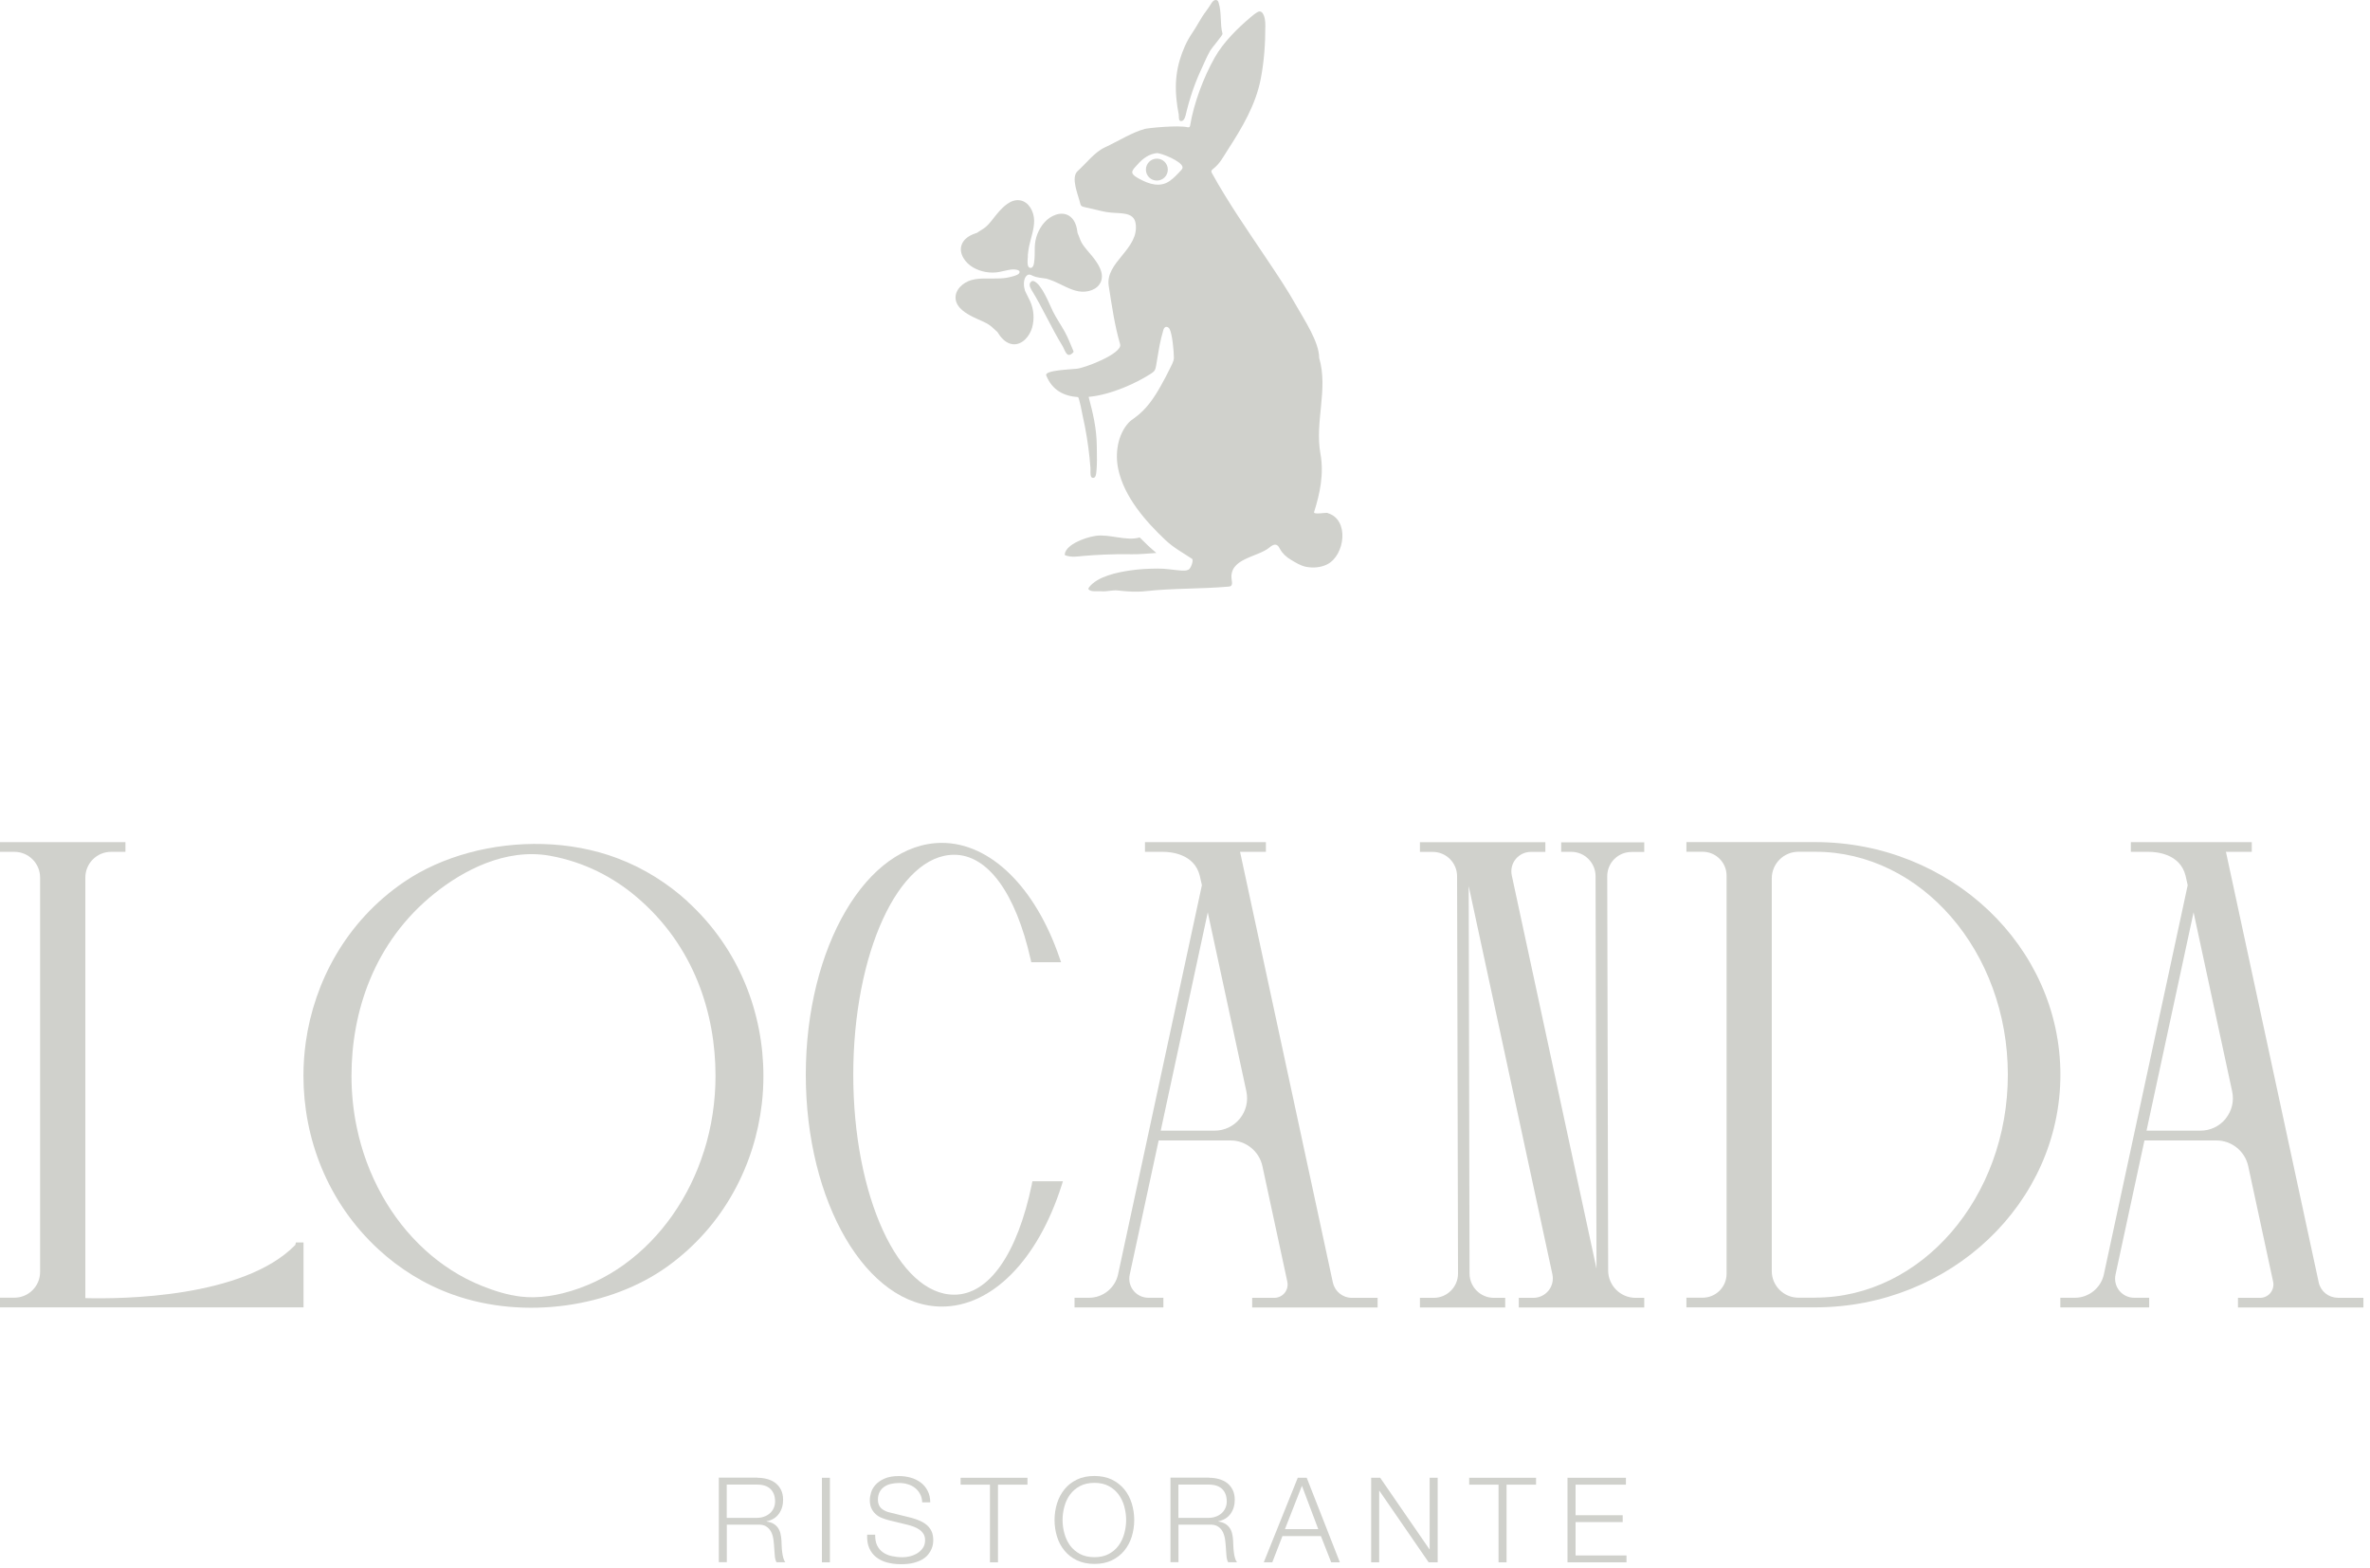 <?xml version="1.0" encoding="UTF-8"?> <svg xmlns="http://www.w3.org/2000/svg" width="331" height="219" viewBox="0 0 331 219" fill="none"> <path d="M105.78 206.388C106.27 206.388 106.73 206.448 107.16 206.568C107.6 206.688 107.98 206.878 108.3 207.118C108.62 207.358 108.88 207.688 109.08 208.078C109.27 208.468 109.37 208.928 109.37 209.458C109.37 210.208 109.18 210.858 108.79 211.408C108.4 211.958 107.83 212.308 107.07 212.468V212.498C107.46 212.558 107.78 212.658 108.03 212.808C108.28 212.958 108.49 213.148 108.65 213.378C108.81 213.608 108.93 213.878 109 214.178C109.07 214.478 109.12 214.808 109.14 215.158C109.15 215.358 109.16 215.598 109.17 215.888C109.18 216.178 109.2 216.468 109.24 216.758C109.27 217.048 109.33 217.328 109.4 217.588C109.47 217.848 109.57 218.048 109.69 218.188H108.45C108.38 218.078 108.33 217.938 108.29 217.778C108.25 217.618 108.22 217.448 108.21 217.278C108.2 217.108 108.18 216.938 108.17 216.778C108.16 216.608 108.15 216.468 108.14 216.348C108.12 215.928 108.08 215.518 108.03 215.098C107.98 214.688 107.88 214.318 107.72 213.988C107.56 213.658 107.33 213.398 107.03 213.198C106.73 212.998 106.31 212.908 105.78 212.938H101.51V218.178H100.39V206.368H105.8L105.78 206.388ZM105.7 211.988C106.04 211.988 106.37 211.938 106.68 211.828C106.99 211.728 107.26 211.568 107.49 211.378C107.72 211.178 107.91 210.938 108.04 210.658C108.18 210.378 108.25 210.058 108.25 209.688C108.25 208.958 108.04 208.388 107.62 207.968C107.2 207.548 106.56 207.338 105.7 207.338H101.5V211.988H105.7Z" fill="#D0D1CC"></path> <path d="M115.91 206.388V218.198H114.79V206.388H115.91Z" fill="#D0D1CC"></path> <path d="M122.5 215.828C122.7 216.238 122.97 216.558 123.32 216.808C123.67 217.048 124.08 217.228 124.55 217.328C125.02 217.428 125.53 217.488 126.07 217.488C126.38 217.488 126.71 217.448 127.08 217.358C127.44 217.268 127.78 217.128 128.1 216.938C128.41 216.748 128.68 216.498 128.89 216.198C129.1 215.898 129.2 215.528 129.2 215.098C129.2 214.768 129.13 214.478 128.98 214.238C128.83 213.998 128.64 213.788 128.4 213.628C128.16 213.458 127.9 213.328 127.61 213.218C127.32 213.108 127.04 213.028 126.77 212.958L124.14 212.318C123.8 212.228 123.46 212.118 123.14 211.988C122.81 211.858 122.53 211.678 122.29 211.458C122.05 211.238 121.85 210.968 121.7 210.648C121.55 210.328 121.48 209.938 121.48 209.478C121.48 209.188 121.54 208.858 121.65 208.468C121.76 208.078 121.97 207.718 122.27 207.378C122.57 207.038 122.99 206.748 123.52 206.508C124.05 206.268 124.73 206.148 125.55 206.148C126.13 206.148 126.69 206.228 127.22 206.378C127.75 206.528 128.21 206.768 128.61 207.068C129.01 207.368 129.32 207.758 129.56 208.218C129.8 208.678 129.92 209.208 129.92 209.818H128.8C128.78 209.368 128.68 208.968 128.49 208.638C128.31 208.298 128.07 208.018 127.78 207.798C127.49 207.568 127.15 207.398 126.77 207.288C126.39 207.168 125.99 207.118 125.57 207.118C125.18 207.118 124.81 207.158 124.45 207.238C124.09 207.318 123.78 207.448 123.51 207.638C123.24 207.818 123.02 208.058 122.86 208.358C122.7 208.658 122.61 209.028 122.61 209.468C122.61 209.748 122.66 209.978 122.75 210.188C122.84 210.388 122.97 210.568 123.14 210.708C123.31 210.848 123.5 210.968 123.71 211.058C123.92 211.148 124.15 211.218 124.4 211.268L127.28 211.978C127.7 212.088 128.09 212.228 128.46 212.388C128.83 212.548 129.15 212.748 129.44 212.988C129.72 213.228 129.94 213.518 130.1 213.858C130.26 214.198 130.34 214.608 130.34 215.098C130.34 215.228 130.33 215.408 130.3 215.628C130.27 215.848 130.21 216.078 130.1 216.328C130 216.578 129.85 216.828 129.65 217.078C129.46 217.328 129.19 217.558 128.86 217.768C128.52 217.968 128.11 218.138 127.61 218.268C127.11 218.398 126.52 218.458 125.82 218.458C125.12 218.458 124.48 218.378 123.89 218.218C123.29 218.058 122.79 217.808 122.37 217.478C121.95 217.148 121.63 216.728 121.4 216.208C121.17 215.688 121.08 215.068 121.11 214.338H122.23C122.22 214.948 122.31 215.448 122.51 215.858L122.5 215.828Z" fill="#D0D1CC"></path> <path d="M143.5 206.388V207.348H139.38V218.198H138.26V207.348H134.16V206.388H143.5Z" fill="#D0D1CC"></path> <path d="M147.63 209.958C147.86 209.218 148.21 208.568 148.67 207.998C149.13 207.428 149.71 206.978 150.41 206.638C151.11 206.298 151.92 206.138 152.85 206.138C153.78 206.138 154.59 206.308 155.28 206.638C155.97 206.978 156.55 207.428 157.02 207.998C157.49 208.568 157.83 209.218 158.06 209.958C158.29 210.698 158.41 211.478 158.41 212.288C158.41 213.098 158.29 213.878 158.06 214.618C157.83 215.358 157.48 216.008 157.02 216.568C156.56 217.128 155.98 217.578 155.28 217.918C154.59 218.258 153.78 218.418 152.85 218.418C151.92 218.418 151.11 218.248 150.41 217.918C149.71 217.578 149.13 217.128 148.67 216.568C148.21 216.008 147.86 215.358 147.63 214.618C147.4 213.878 147.28 213.098 147.28 212.288C147.28 211.478 147.4 210.698 147.63 209.958ZM148.66 214.178C148.83 214.798 149.1 215.358 149.45 215.848C149.81 216.338 150.27 216.728 150.83 217.028C151.39 217.328 152.06 217.478 152.85 217.478C153.64 217.478 154.3 217.328 154.86 217.028C155.42 216.728 155.87 216.338 156.23 215.848C156.59 215.358 156.85 214.798 157.02 214.178C157.19 213.558 157.28 212.928 157.28 212.288C157.28 211.648 157.19 211.008 157.02 210.388C156.85 209.768 156.58 209.218 156.23 208.728C155.87 208.238 155.41 207.848 154.86 207.548C154.3 207.248 153.63 207.098 152.85 207.098C152.07 207.098 151.39 207.248 150.83 207.548C150.27 207.848 149.81 208.238 149.45 208.728C149.09 209.218 148.83 209.768 148.66 210.388C148.49 211.008 148.4 211.638 148.4 212.288C148.4 212.938 148.49 213.558 148.66 214.178Z" fill="#D0D1CC"></path> <path d="M168.86 206.388C169.35 206.388 169.81 206.448 170.24 206.568C170.68 206.688 171.06 206.878 171.38 207.118C171.7 207.358 171.96 207.688 172.16 208.078C172.35 208.468 172.45 208.928 172.45 209.458C172.45 210.208 172.26 210.858 171.87 211.408C171.48 211.958 170.91 212.308 170.15 212.468V212.498C170.54 212.558 170.86 212.658 171.11 212.808C171.36 212.958 171.57 213.148 171.73 213.378C171.89 213.608 172.01 213.878 172.08 214.178C172.15 214.478 172.2 214.808 172.22 215.158C172.23 215.358 172.24 215.598 172.25 215.888C172.26 216.178 172.28 216.468 172.32 216.758C172.35 217.048 172.4 217.328 172.48 217.588C172.55 217.848 172.65 218.048 172.77 218.188H171.53C171.46 218.078 171.41 217.938 171.37 217.778C171.33 217.618 171.3 217.448 171.29 217.278C171.28 217.108 171.26 216.938 171.25 216.778C171.24 216.608 171.23 216.468 171.22 216.348C171.2 215.928 171.16 215.518 171.11 215.098C171.06 214.688 170.95 214.318 170.8 213.988C170.64 213.658 170.41 213.398 170.11 213.198C169.81 212.998 169.39 212.908 168.86 212.938H164.59V218.178H163.47V206.368H168.88L168.86 206.388ZM168.78 211.988C169.12 211.988 169.45 211.938 169.76 211.828C170.07 211.728 170.34 211.568 170.57 211.378C170.8 211.188 170.99 210.938 171.12 210.658C171.26 210.378 171.33 210.058 171.33 209.688C171.33 208.958 171.12 208.388 170.7 207.968C170.28 207.548 169.64 207.338 168.78 207.338H164.58V211.988H168.78Z" fill="#D0D1CC"></path> <path d="M182.5 206.388L187.13 218.198H185.92L184.48 214.528H179.11L177.69 218.198H176.5L181.25 206.388H182.51H182.5ZM184.11 213.558L181.83 207.508L179.46 213.558H184.11Z" fill="#D0D1CC"></path> <path d="M192.76 206.388L199.64 216.378H199.67V206.388H200.79V218.198H199.53L192.65 208.208H192.62V218.198H191.5V206.388H192.76Z" fill="#D0D1CC"></path> <path d="M214.53 206.388V207.348H210.41V218.198H209.29V207.348H205.19V206.388H214.53Z" fill="#D0D1CC"></path> <path d="M227.08 206.388V207.348H220.05V211.618H226.63V212.578H220.05V217.238H227.16V218.198H218.92V206.388H227.07H227.08Z" fill="#D0D1CC"></path> <path d="M41.24 173.878C33.98 181.288 16.97 181.428 11.92 181.298V122.558C11.92 120.578 13.53 118.968 15.51 118.968H17.52V117.618H0V118.968H2.01C3.99 118.968 5.6 120.578 5.6 122.558V177.648C5.6 179.628 3.99 181.238 2.01 181.238H0V182.588H42.39V173.528H41.33L41.24 173.878Z" fill="#D0D1CC"></path> <path d="M144.12 165.358C142.07 175.188 138.11 180.818 133.26 180.818C125.49 180.818 119.17 167.038 119.17 150.098C119.17 133.158 125.49 119.378 133.26 119.378C137.96 119.378 141.86 124.718 143.95 134.028L144.03 134.388H148.19L147.98 133.778C144.59 123.868 138.29 117.718 131.55 117.718C121.07 117.718 112.54 132.248 112.54 150.098C112.54 167.948 121.07 182.478 131.55 182.478C138.53 182.478 144.93 175.998 148.26 165.578L148.45 164.978H144.19L144.11 165.338L144.12 165.358Z" fill="#D0D1CC"></path> <path d="M186.15 179.118L173.19 118.968H176.8V117.618H159.91V118.968H162.43C163.44 118.968 166.79 119.208 167.56 122.298L167.86 123.628L156.15 177.988C155.74 179.878 154.04 181.248 152.11 181.248H150.07V182.598H162.48V181.248H160.39C159.58 181.248 158.82 180.888 158.31 180.258C157.8 179.628 157.61 178.808 157.78 178.018L161.82 159.278H171.88C174 159.278 175.86 160.778 176.31 162.858L179.79 178.998C179.91 179.558 179.77 180.128 179.42 180.568C179.06 181.008 178.53 181.258 177.97 181.258H174.88V182.608H192.4V181.258H188.79C187.53 181.258 186.43 180.368 186.16 179.138M173.16 156.228C172.3 157.298 171.01 157.908 169.64 157.908H162.11L168.68 127.418L174.07 152.418C174.36 153.768 174.03 155.148 173.17 156.218" fill="#D0D1CC"></path> <path d="M326.47 181.238C325.21 181.238 324.11 180.348 323.84 179.118L310.88 118.968H314.49V117.618H297.6V118.968H300.11C301.12 118.968 304.47 119.208 305.24 122.298L305.54 123.628L293.83 177.988C293.42 179.878 291.72 181.248 289.79 181.248H287.75V182.598H300.16V181.248H298.07C297.26 181.248 296.5 180.888 295.99 180.258C295.48 179.628 295.29 178.808 295.46 178.018L299.5 159.278H309.56C311.68 159.278 313.54 160.778 313.99 162.858L317.47 178.998C317.59 179.548 317.45 180.118 317.1 180.568C316.74 181.008 316.21 181.258 315.65 181.258H312.56V182.608H330.08V181.258H326.47V181.238ZM310.85 156.228C309.99 157.298 308.7 157.908 307.32 157.908H299.79L306.36 127.418L311.75 152.428C312.04 153.768 311.71 155.158 310.84 156.228" fill="#D0D1CC"></path> <path d="M218.02 118.968H219.45C221.31 118.968 222.83 120.488 222.84 122.348L222.97 177.178L211.14 122.268C210.97 121.458 211.16 120.628 211.68 119.988C212.2 119.348 212.97 118.978 213.79 118.978H215.83V117.628H198.31V118.978H200.11C201.97 118.978 203.49 120.498 203.5 122.358L203.63 177.858C203.63 178.768 203.28 179.618 202.64 180.258C202 180.898 201.15 181.258 200.24 181.258H198.31V182.608H210.22V181.258H208.63C206.77 181.258 205.25 179.738 205.24 177.878L205.12 123.738L216.81 177.968C216.98 178.778 216.79 179.608 216.27 180.248C215.75 180.888 214.98 181.258 214.16 181.258H212.12V182.608H229.64V181.258H228.43C226.32 181.258 224.6 179.538 224.6 177.438L224.47 122.378C224.47 121.468 224.82 120.618 225.46 119.978C226.1 119.338 226.95 118.988 227.86 118.988H229.64V117.638H218.04V118.988L218.02 118.968Z" fill="#D0D1CC"></path> <path d="M253.51 117.608H235.53V118.958H237.8C239.64 118.958 241.14 120.458 241.14 122.298V177.898C241.14 179.738 239.64 181.238 237.8 181.238H235.53V182.588H253.51C272.4 182.588 287.76 168.008 287.76 150.098C287.76 132.188 272.4 117.608 253.51 117.608ZM253.51 181.238H251.17C249.12 181.238 247.45 179.568 247.45 177.518V122.678C247.45 120.628 249.12 118.958 251.17 118.958H253.06H253.52C268.35 118.958 280.42 132.928 280.42 150.088C280.42 167.248 268.35 181.228 253.52 181.228" fill="#D0D1CC"></path> <path d="M96.04 125.908C93.3 123.408 89.98 121.268 86.19 119.848C82.92 118.618 79.38 117.978 75.82 117.878C68.82 117.678 61.72 119.558 56.41 123.188C48.27 128.748 43.88 137.208 42.71 145.528C42.49 147.098 42.38 148.668 42.38 150.248C42.38 158.898 45.67 167.868 52.88 174.508C55.75 177.148 59.25 179.388 63.28 180.818C73.21 184.358 85.27 182.588 93.2 176.888C101.22 171.128 105.43 162.538 106.4 154.138C106.55 152.848 106.62 151.548 106.62 150.258C106.62 141.578 103.31 132.568 96.03 125.918M98.31 160.788C97.33 163.898 95.88 166.948 93.85 169.818C92.09 172.298 89.89 174.658 87.1 176.658C84.71 178.368 81.86 179.808 78.61 180.618C77.32 180.938 75.91 181.158 74.51 181.178C73.92 181.178 73.34 181.158 72.76 181.088C70.87 180.868 69.06 180.288 67.4 179.628C64.26 178.388 61.62 176.608 59.44 174.638C56.89 172.328 54.92 169.728 53.4 167.028C51.67 163.948 50.51 160.728 49.83 157.468C49.33 155.078 49.09 152.668 49.09 150.248C49.09 141.408 52.16 131.578 60.75 124.728C64.61 121.648 70.54 118.398 76.81 119.518C81.66 120.388 85.7 122.568 88.83 125.208C96.97 132.058 99.93 141.578 99.93 150.248C99.93 153.788 99.41 157.328 98.32 160.788" fill="#D0D1CC"></path> <path d="M147.04 43.458C146.55 42.478 145.49 39.658 144.37 39.258C144.11 39.168 143.84 39.428 143.81 39.698C143.78 39.968 143.92 40.228 144.05 40.468C145.63 43.028 146.85 45.818 148.42 48.368C148.58 48.638 148.78 49.268 149.07 49.488C149.12 49.528 149.17 49.548 149.22 49.558C149.46 49.608 149.69 49.418 149.86 49.248C149.89 49.218 149.92 49.188 149.93 49.148C149.94 49.098 149.93 49.038 149.9 48.998C149.51 48.058 149.16 47.148 148.67 46.268C148.15 45.328 147.52 44.438 147.04 43.468" fill="#D0D1CC"></path> <path d="M143.13 40.458C142.93 39.938 142.93 38.948 143.36 38.528C143.68 38.218 143.92 38.368 144.26 38.528C144.84 38.788 145.52 38.818 146.16 38.918C146.51 39.028 146.86 39.148 147.2 39.288C148.34 39.768 149.42 40.468 150.64 40.688C151.86 40.908 153.34 40.458 153.77 39.298C154.22 38.088 153.37 36.828 152.57 35.818C152.06 35.178 151.42 34.548 151.04 33.848C150.81 33.418 150.7 32.968 150.5 32.558C150.48 32.448 150.46 32.358 150.45 32.238C150.34 31.408 150 30.548 149.28 30.118C148.18 29.458 146.71 30.098 145.86 31.068C145.03 32.008 144.55 33.248 144.52 34.508C144.5 35.288 144.54 35.988 144.41 36.758C144.36 37.028 144.27 37.348 144.01 37.408C143.88 37.438 143.73 37.378 143.65 37.268C143.39 36.908 143.58 35.948 143.56 35.518C143.6 35.148 143.65 34.788 143.72 34.428C143.97 33.208 144.45 32.018 144.43 30.778C144.41 29.538 143.68 28.168 142.45 27.978C141.18 27.778 140.1 28.858 139.27 29.838C138.74 30.458 138.25 31.218 137.63 31.728C137.25 32.038 136.83 32.238 136.47 32.508C136.37 32.548 136.28 32.578 136.16 32.618C135.37 32.888 134.59 33.388 134.31 34.178C133.87 35.388 134.79 36.708 135.9 37.348C136.99 37.978 138.3 38.208 139.54 37.988C140.1 37.888 140.69 37.708 141.26 37.638C141.52 37.608 142.55 37.618 142.38 38.078C142.32 38.248 142.14 38.348 141.97 38.418C141.65 38.558 141.3 38.638 140.96 38.718C140.47 38.838 139.91 38.888 139.4 38.888C138.16 38.948 136.89 38.778 135.69 39.108C134.49 39.438 133.35 40.478 133.46 41.718C133.58 42.998 134.89 43.778 136.04 44.338C136.77 44.698 137.62 44.988 138.27 45.458C138.66 45.748 138.96 46.088 139.31 46.378C139.37 46.468 139.43 46.558 139.5 46.668C139.95 47.368 140.64 47.998 141.47 48.078C142.75 48.198 143.8 46.988 144.15 45.748C144.49 44.538 144.39 43.208 143.87 42.068C143.64 41.548 143.32 41.018 143.11 40.488" fill="#D0D1CC"></path> <path d="M185.44 71.638C185.15 71.558 183.4 71.918 183.53 71.508C184.36 68.888 184.92 66.158 184.42 63.398C183.6 58.858 185.53 54.418 184.24 49.988C184.24 47.788 182.18 44.698 181.13 42.838C179.85 40.538 178.38 38.358 176.92 36.178C174.33 32.308 171.54 28.308 169.29 24.228C169.23 24.128 169.17 24.008 169.19 23.888C169.21 23.768 169.32 23.668 169.42 23.598C170.41 22.808 170.8 21.968 171.48 20.918C173.48 17.828 175.39 14.628 176.09 10.958C176.56 8.488 176.72 6.088 176.72 3.588C176.72 2.968 176.66 2.268 176.31 1.798C176.17 1.618 175.91 1.538 175.71 1.648C175.33 1.848 174.99 2.128 174.66 2.408C172.79 3.998 170.87 5.888 169.65 8.038C168.09 10.798 166.73 14.408 166.21 17.568C166.19 17.718 166.06 17.808 165.91 17.778C164.57 17.448 160.34 17.878 159.87 18.008C158.95 18.268 158.06 18.678 157.19 19.118C156.22 19.608 155.27 20.138 154.3 20.588C152.86 21.258 151.7 22.818 150.51 23.888C149.5 24.798 150.59 27.218 150.85 28.348C150.88 28.478 150.91 28.618 151 28.718C151.11 28.838 151.27 28.878 151.43 28.918L153.94 29.498C154.5 29.628 154.56 29.618 155.13 29.688C156.45 29.838 158.34 29.568 158.6 31.178C159.18 34.778 154.31 36.588 154.85 39.948C155.3 42.768 155.65 45.358 156.44 48.078C156.82 49.388 151.25 51.508 150.27 51.508C149.79 51.588 145.83 51.688 146.12 52.428C146.93 54.488 148.59 55.328 150.55 55.458C150.72 55.468 151.17 57.868 151.22 58.128C151.44 59.088 151.62 60.048 151.78 61.018C151.94 61.988 152.07 62.958 152.17 63.938C152.22 64.428 152.26 64.918 152.3 65.408C152.32 65.688 152.24 66.388 152.41 66.618C152.49 66.728 152.64 66.768 152.77 66.728C152.99 66.648 153.06 66.378 153.09 66.138C153.26 64.858 153.19 63.588 153.18 62.288C153.16 59.828 152.64 57.688 152.04 55.428C155.22 55.138 158.79 53.458 160.74 52.188C160.93 52.068 161.11 51.938 161.24 51.758C161.37 51.558 161.42 51.328 161.46 51.098C161.63 50.158 161.76 49.218 161.94 48.288C162.08 47.568 162.25 46.858 162.46 46.148C162.51 45.968 162.59 45.758 162.76 45.678C162.96 45.588 163.22 45.718 163.33 45.918C163.74 46.648 163.94 49.068 163.95 49.978C163.95 50.468 163.59 51.048 163.39 51.478C163.01 52.278 162.59 53.048 162.16 53.818C161.19 55.558 160.13 57.148 158.49 58.338C158.19 58.558 157.88 58.758 157.63 59.028C156.08 60.728 155.71 63.358 156.18 65.528C157 69.388 159.98 72.798 162.78 75.438C163.95 76.538 165.2 77.188 166.53 78.078C166.67 78.418 166.31 79.408 165.98 79.568C165.65 79.728 165.26 79.698 164.9 79.678C163.8 79.598 162.81 79.398 161.7 79.408C160.41 79.418 159.12 79.478 157.85 79.668C156.03 79.938 153.31 80.478 152.11 82.008C152.04 82.088 151.98 82.208 152.03 82.298C152.04 82.318 152.06 82.338 152.08 82.358C152.46 82.698 153.29 82.528 153.76 82.578C154.55 82.658 155.34 82.378 156.13 82.468C157.44 82.618 158.75 82.708 160.05 82.558C163.86 82.138 167.74 82.268 171.57 81.928C171.68 81.918 171.8 81.908 171.89 81.848C172.14 81.678 172.07 81.298 172.02 80.998C171.56 77.958 175.64 77.848 177.29 76.468C177.58 76.218 177.96 75.958 178.31 76.118C178.53 76.218 178.65 76.458 178.77 76.678C179.12 77.318 179.67 77.808 180.29 78.178C180.96 78.578 181.67 79.028 182.44 79.168C183.43 79.348 184.48 79.268 185.38 78.808C187.83 77.558 188.51 72.558 185.42 71.658M165.06 23.658C164.52 24.248 163.98 24.848 163.36 25.278C162.03 26.208 160.5 25.728 159.16 24.998C158.94 24.878 158.16 24.488 158.13 24.088C158.1 23.728 158.64 23.238 158.85 22.998C159.63 22.098 160.53 21.488 161.56 21.388C162.11 21.338 165.06 22.508 165.16 23.348C165.17 23.448 165.14 23.548 165.06 23.638" fill="#D0D1CC"></path> <path d="M157.82 77.408H157.97C159.18 77.428 160.3 77.308 161.5 77.228C160.69 76.548 159.91 75.818 159.17 75.058C157.35 75.618 154.9 74.548 153.02 74.838C152.07 74.988 151.14 75.298 150.28 75.738C149.69 76.038 148.8 76.658 148.71 77.378C148.71 77.428 148.71 77.478 148.73 77.508C148.76 77.558 148.81 77.578 148.87 77.588C149.72 77.858 150.47 77.718 151.35 77.638C152.28 77.558 153.22 77.498 154.15 77.458C155.38 77.408 156.6 77.388 157.83 77.398" fill="#D0D1CC"></path> <path d="M164.62 16.008C164.66 16.208 164.61 16.658 164.75 16.818C164.78 16.858 164.83 16.878 164.87 16.898C165 16.938 165.17 16.878 165.27 16.778C165.57 16.448 165.65 15.808 165.76 15.388C165.92 14.738 166.11 14.098 166.31 13.458C166.7 12.208 167.17 10.988 167.72 9.798C168.14 8.888 168.53 7.938 169.03 7.058C169.2 6.748 170.79 4.888 170.74 4.728C170.36 3.298 170.65 1.818 170.2 0.388C170.16 0.268 170.12 0.148 170.03 0.078C169.89 -0.042 169.67 -0.012 169.52 0.088C169.37 0.188 169.26 0.348 169.16 0.498C168.93 0.848 168.72 1.208 168.46 1.538C167.7 2.518 167.2 3.608 166.51 4.608C165.72 5.748 165.15 7.088 164.76 8.408C164.35 9.798 164.18 11.248 164.23 12.688C164.25 13.418 164.33 14.148 164.43 14.868C164.49 15.248 164.56 15.628 164.63 16.008" fill="#D0D1CC"></path> <path d="M161.57 22.158C160.73 22.158 160.04 22.838 160.04 23.688C160.04 24.538 160.72 25.218 161.57 25.218C162.42 25.218 163.1 24.538 163.1 23.688C163.1 22.838 162.42 22.158 161.57 22.158Z" fill="#D0D1CC"></path> </svg> 